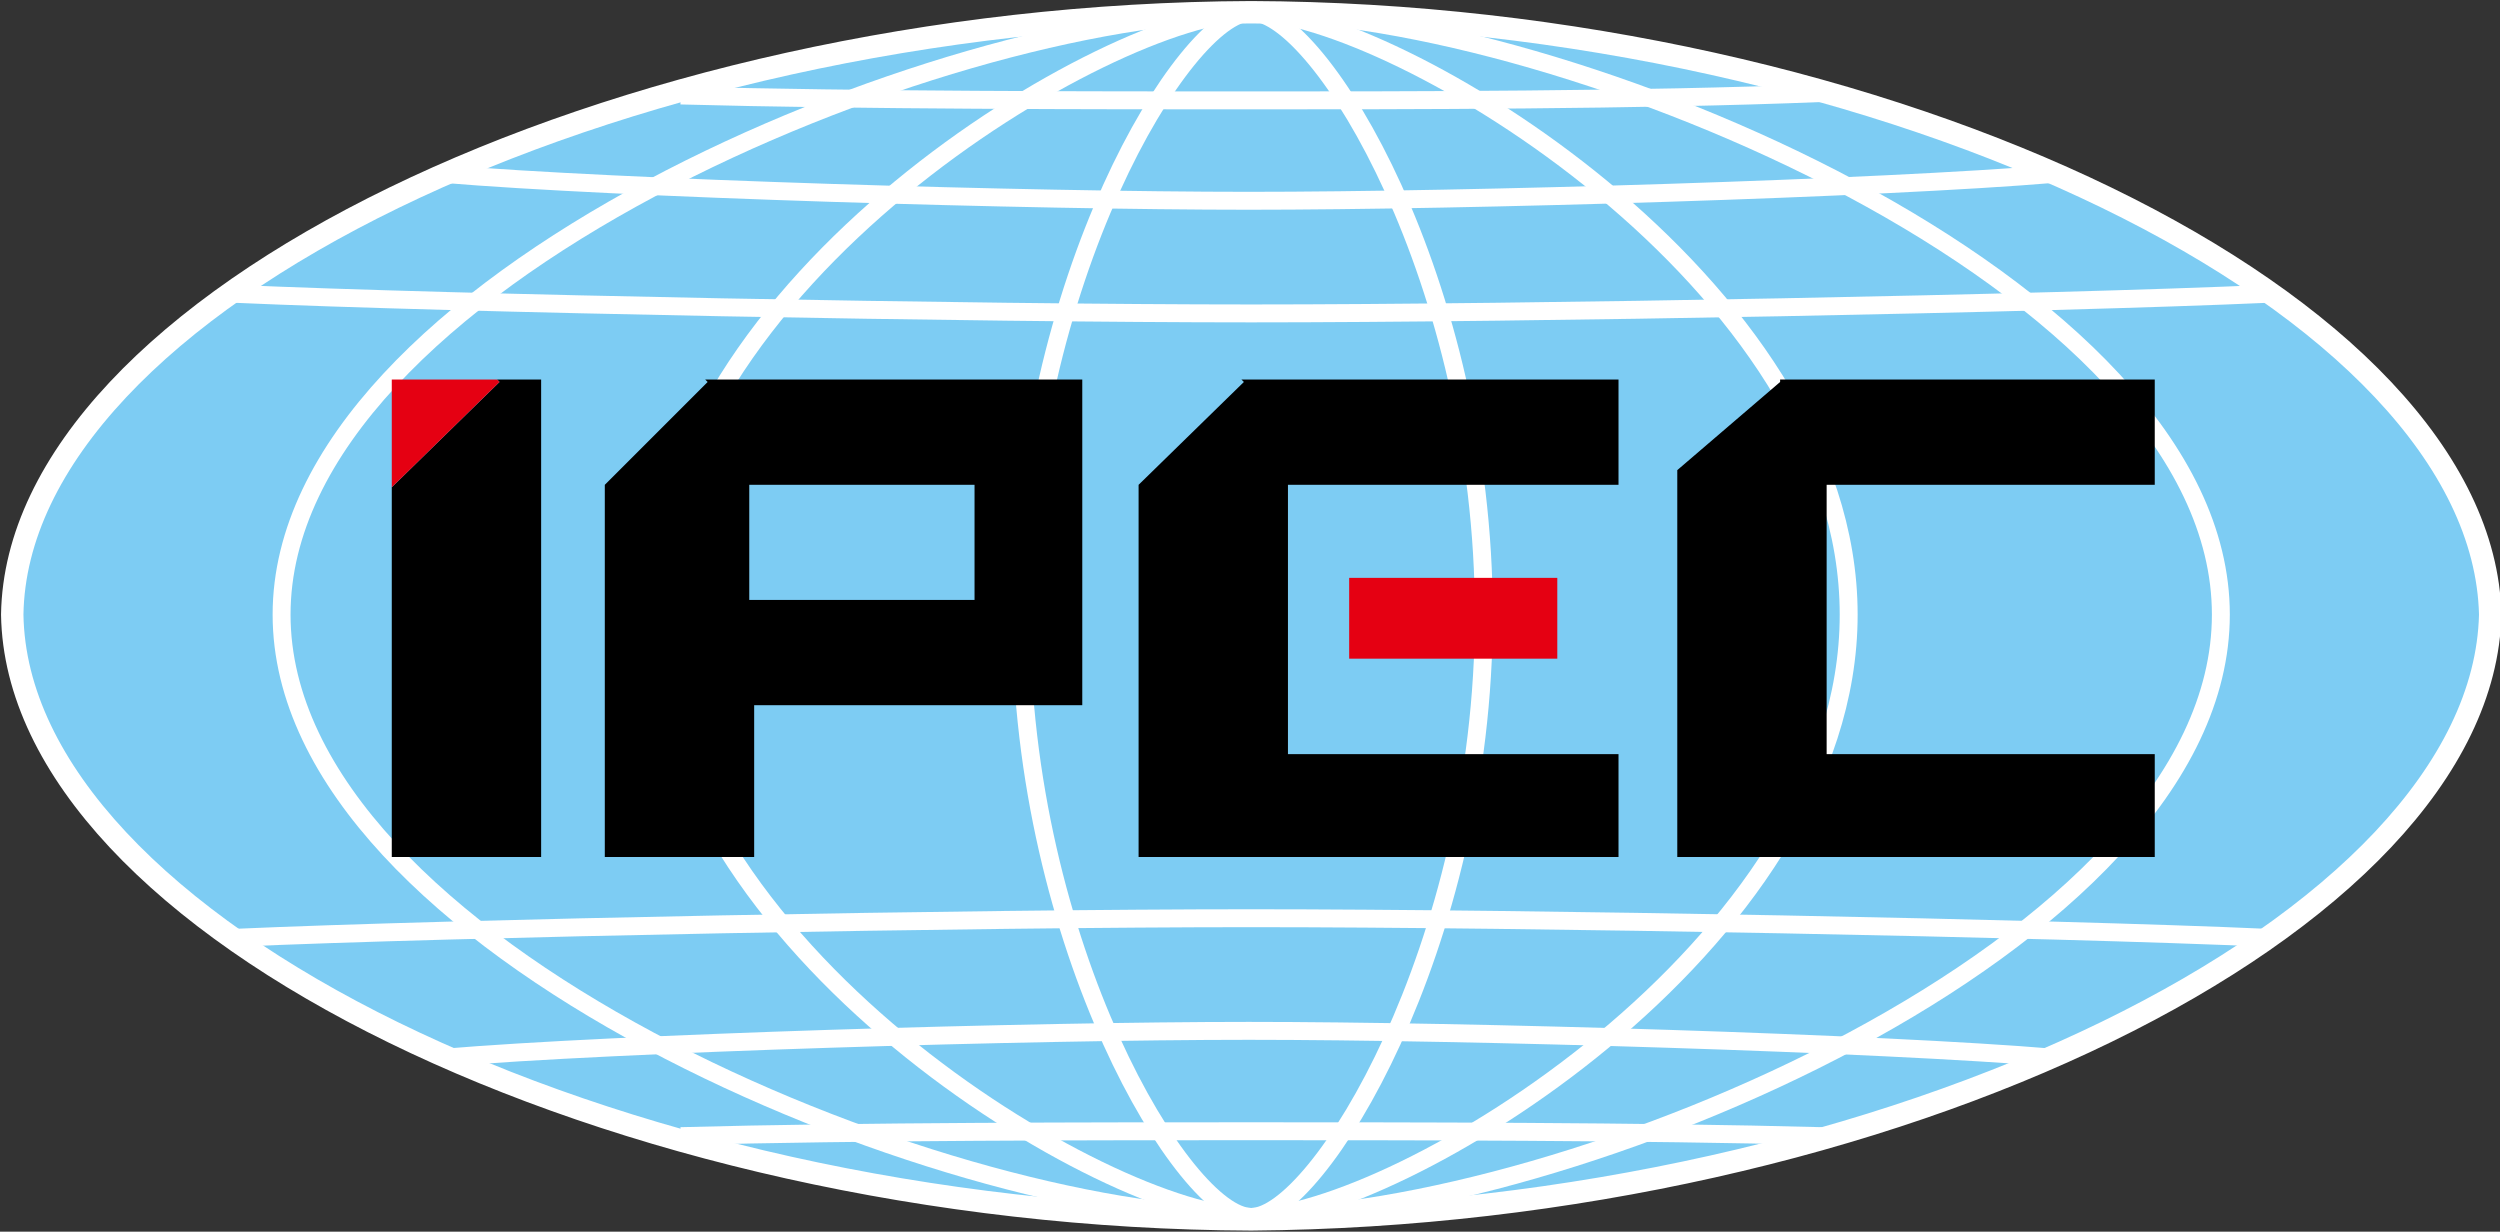 <?xml version="1.0" encoding="utf-8"?>
<!-- Generator: Adobe Illustrator 21.0.0, SVG Export Plug-In . SVG Version: 6.00 Build 0)  -->
<svg version="1.1" id="レイヤー_1" xmlns="http://www.w3.org/2000/svg" xmlns:xlink="http://www.w3.org/1999/xlink" x="0px"
	 y="0px" viewBox="0 0 102.1 50.3" style="enable-background:new 0 0 102.1 50.3;" xml:space="preserve">
<rect x="0" y="0" width="102.1" height="50.3" fill="#333333" stroke="none"/>
<style type="text/css">
	.st0{fill:#7DCCF3;}
	.st1{fill:none;stroke:#FFFFFF;stroke-width:0.915;stroke-miterlimit:10;}
	.st2{fill:none;stroke:#FFFFFF;stroke-width:0.732;stroke-miterlimit:10;}
	.st3{fill:none;}
	.st4{fill:#E50012;}
</style>
<g>
	<g>
		<path class="st0" d="M101.7,25.1c-0.3,12.7-24.6,24.5-50.6,24.7C25,49.7,0.7,37.8,0.5,25.1C0.7,12.4,25,0.6,51.1,0.5
			C77.1,0.6,101.4,12.4,101.7,25.1z"/>
		<path class="st1" d="M101.7,25.1c-0.3,12.7-24.6,24.5-50.6,24.7C25,49.7,0.7,37.8,0.5,25.1C0.7,12.4,25,0.6,51.1,0.5
			C77.1,0.6,101.4,12.4,101.7,25.1z"/>
	</g>
	<path class="st2" d="M51.1,49.7c-2.7,0-9.4-11-9.4-24.6c0-13.6,6.7-24.6,9.4-24.6"/>
	<path class="st2" d="M51.1,49.7c-5.8,0-24.4-11-24.4-24.6c0-13.6,18.7-24.6,24.4-24.6"/>
	<path class="st2" d="M51.1,49.7c-12.7,0-39.6-11-39.6-24.6c0-13.6,27-24.6,39.6-24.6"/>
	<path class="st2" d="M51.1,49.7c2.7,0,9.5-11,9.5-24.6c0-13.6-6.7-24.6-9.5-24.6"/>
	<path class="st2" d="M51.1,49.7c5.8,0,24.4-11,24.4-24.6c0-13.6-18.7-24.6-24.4-24.6"/>
	<path class="st2" d="M51.1,49.7c12.7,0,39.6-11,39.6-24.6c0-13.6-27-24.6-39.6-24.6"/>
	<path class="st2" d="M74.4,3.8C67,4.1,57.3,4.1,51.1,4.1c-6.3,0-15.9,0-23.3-0.2"/>
	<path class="st2" d="M83.9,7.1c-7.1,0.6-24,1.1-32.9,1.1c-8.9,0-25.8-0.5-32.9-1.1"/>
	<path class="st2" d="M92.6,12c-9,0.4-30.2,0.8-41.5,0.8S18.6,12.4,9.6,12"/>
	<path class="st2" d="M74.4,46.4c-7.4-0.2-17.1-0.2-23.3-0.2c-6.3,0-15.9,0-23.3,0.2"/>
	<path class="st2" d="M83.9,43.2c-7.1-0.6-24-1.1-32.9-1.1c-8.9,0-25.8,0.5-32.9,1.1"/>
	<path class="st2" d="M92.6,38.3c-9-0.4-30.2-0.8-41.5-0.8s-32.5,0.4-41.5,0.8"/>
</g>
<g>
	<rect x="30.7" y="20.4" class="st3" width="8.5" height="3.5"/>
	<rect x="55.1" y="23.6" class="st4" width="8.5" height="3.3"/>
	<polygon points="20.4,15.6 16,19.9 16,35 22.1,35 22.1,15.5 20.3,15.5 	"/>
	<polygon class="st4" points="20.3,15.5 19.5,15.5 16,15.5 16,19 16,19.9 20.4,15.6 	"/>
	<path d="M39.2,15.5h-8.5h-1.9l0.1,0.1l-4.2,4.2v0.6v3.5v4.9V35h6.1v-6.2h8.5h4.9v-4.9v-3.5v-4.9H39.2z M39.8,24.5h-9.2v-4.7h9.2
		V24.5z"/>
	<polygon points="50.7,15.5 50.8,15.6 46.5,19.8 46.5,20.4 46.5,30.1 46.5,35 52.6,35 66.1,35 66.1,30.8 52.6,30.8 52.6,19.8 
		66.1,19.8 66.1,15.5 52.6,15.5 	"/>
	<polygon points="88,19.8 88,15.5 74.6,15.5 72.7,15.5 72.7,15.6 68.5,19.2 68.5,19.8 68.5,30.1 68.5,35 74.6,35 88,35 88,30.8 
		74.6,30.8 74.6,19.8 	"/>
</g>
</svg>

